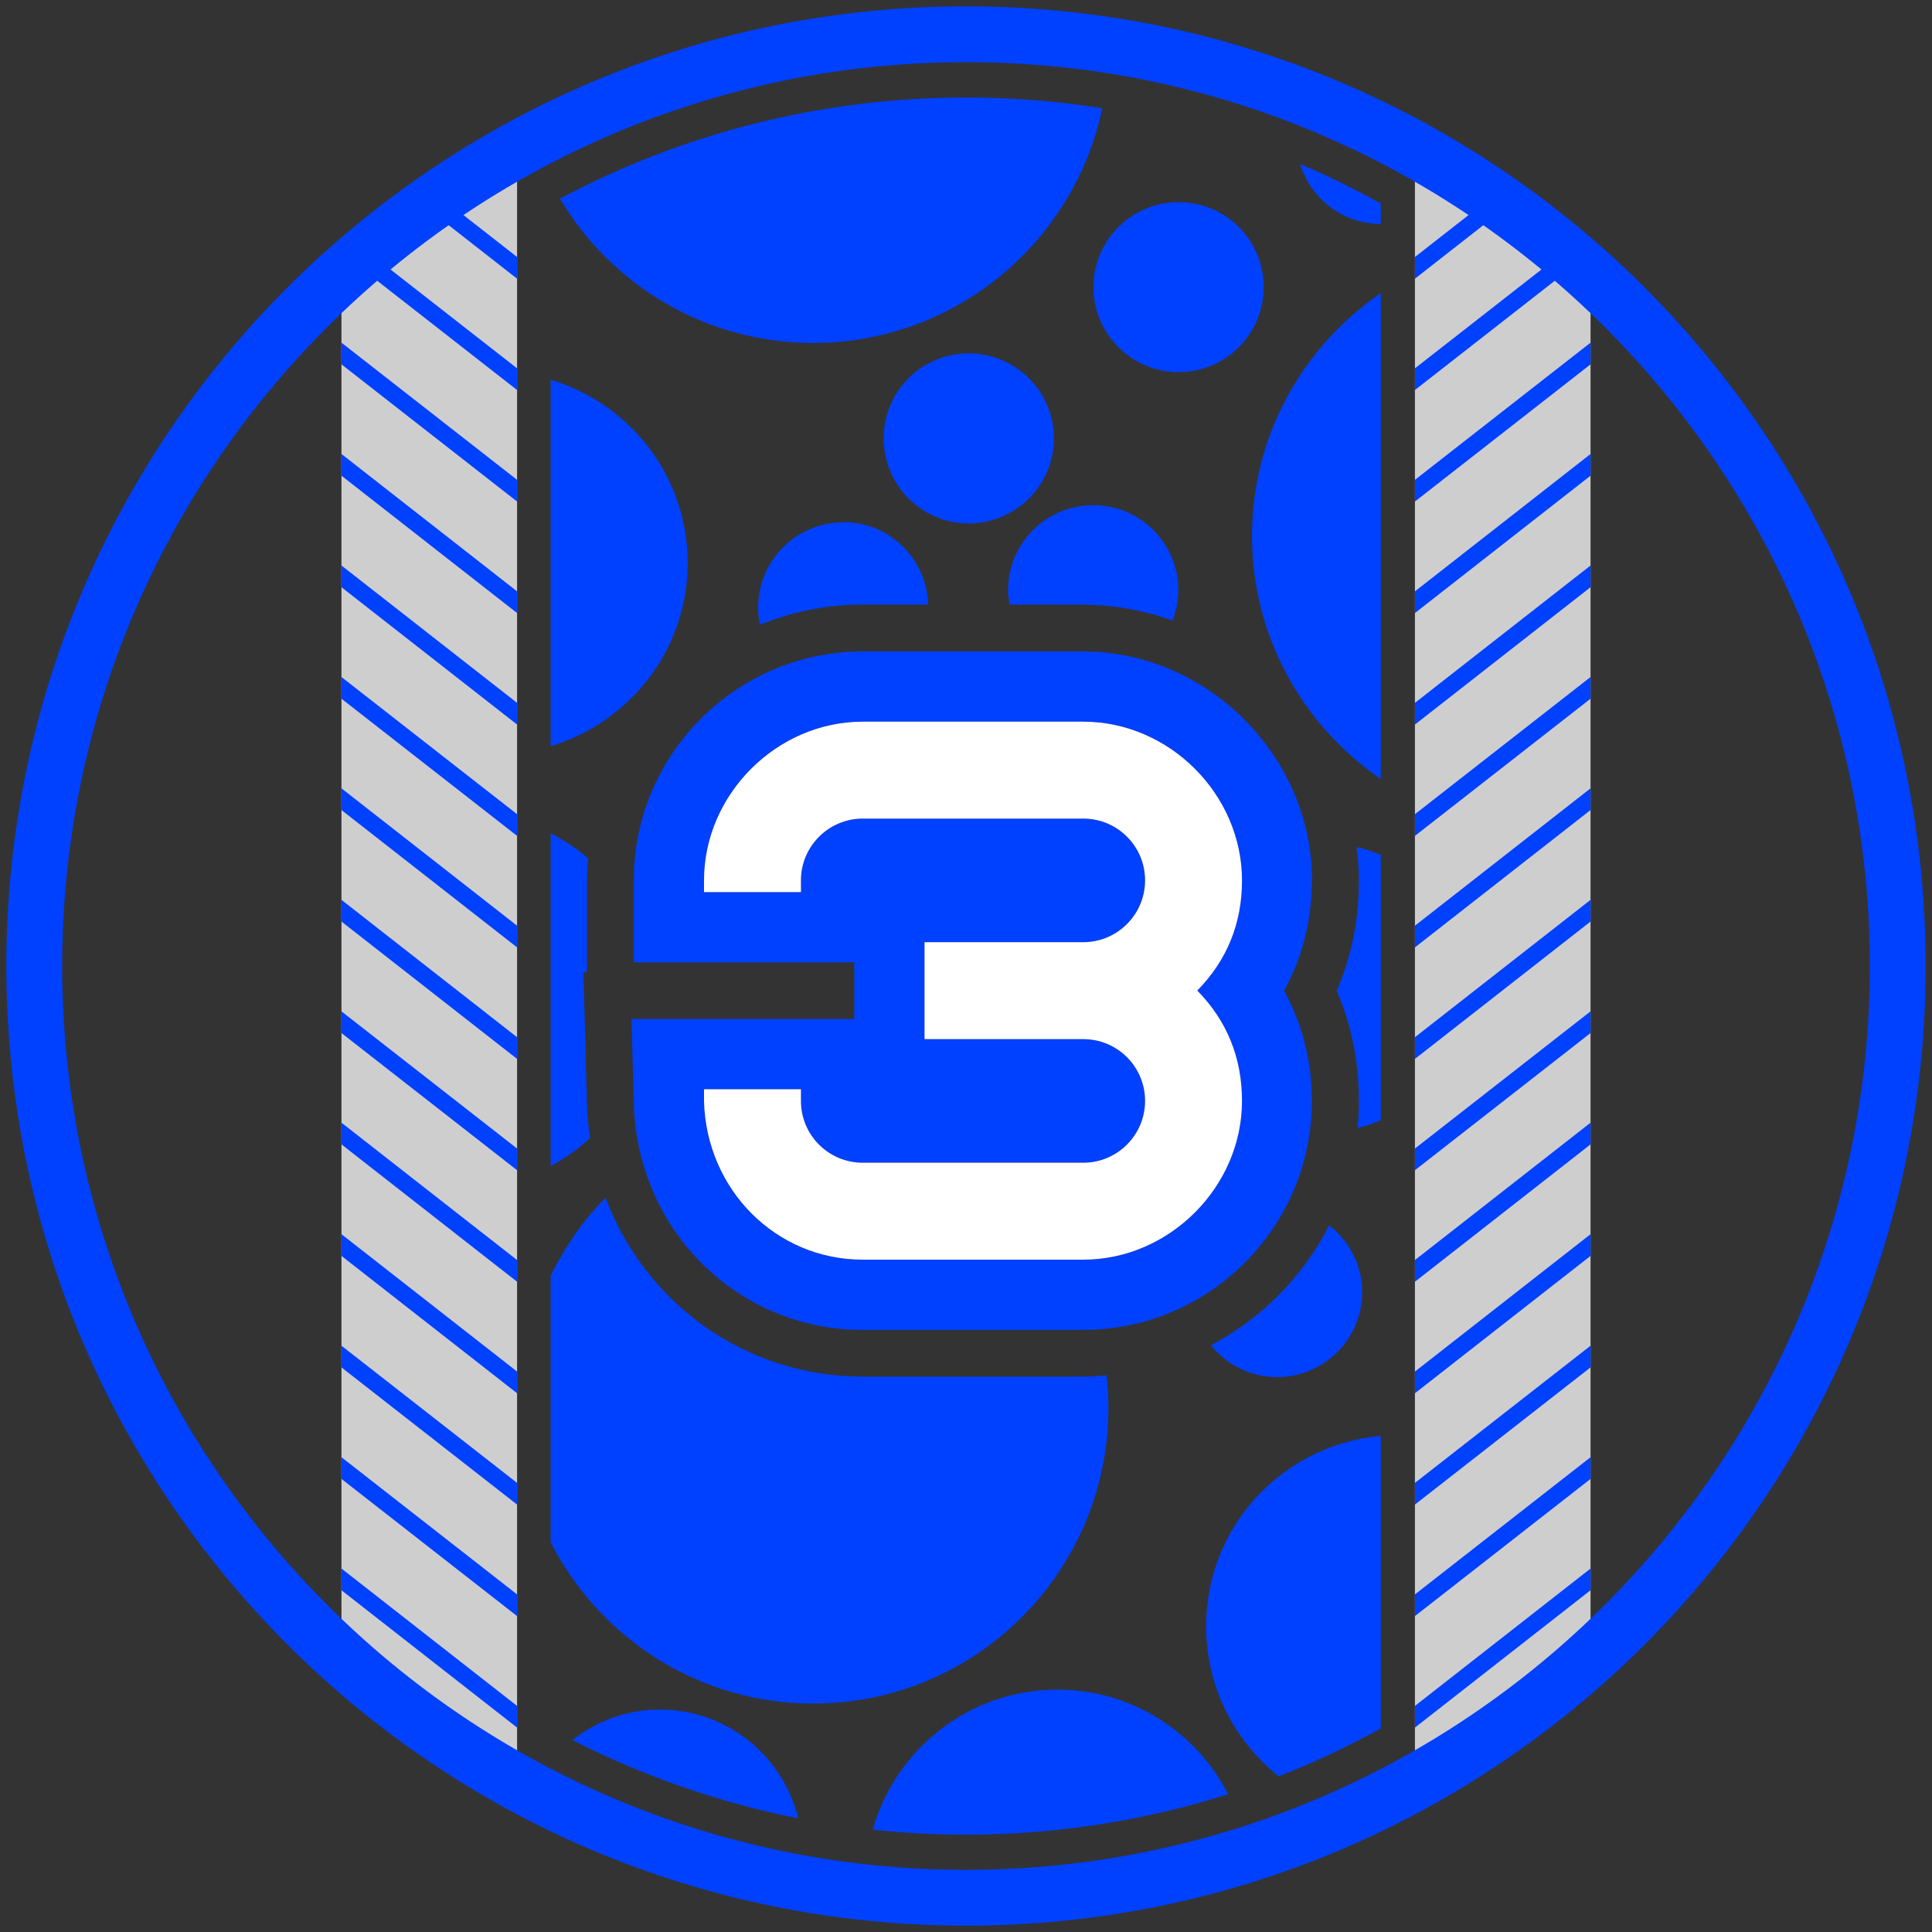 <?xml version="1.0" encoding="UTF-8"?>
<svg id="Layer_1" data-name="Layer 1" xmlns="http://www.w3.org/2000/svg" xmlns:xlink="http://www.w3.org/1999/xlink" viewBox="0 0 100.66 100.66">
  <rect x="0" y="0" width="100.66" height="100.66" fill="#333333" stroke="none"/>
  <defs>
    <clipPath id="clippath">
      <path d="M26.94,7.63v85.71c-3.36-2.04-6.43-4.51-9.15-7.32V14.95c2.72-2.81,5.79-5.29,9.15-7.32Z" style="fill: #cecece;"/>
    </clipPath>
    <clipPath id="clippath-1">
      <path d="M73.72,7.63v85.71c3.36-2.04,6.43-4.51,9.15-7.32V14.95c-2.72-2.81-5.79-5.29-9.15-7.32Z" style="fill: #cecece;"/>
    </clipPath>
  </defs>
  <g>
    <path d="M26.94,7.63v85.71c-3.36-2.04-6.43-4.51-9.15-7.32V14.95c2.72-2.81,5.79-5.29,9.15-7.32Z" style="fill: #cecece;"/>
    <g style="clip-path: url(#clippath);">
      <g>
        <line x1="27.24" y1="14.19" x2="17.46" y2="6.54" style="fill: #cecece; stroke: #0040ff; stroke-miterlimit: 10; stroke-width: .89px;"/>
        <line x1="27.24" y1="19.99" x2="17.46" y2="12.35" style="fill: #cecece; stroke: #0040ff; stroke-miterlimit: 10; stroke-width: .89px;"/>
        <line x1="27.24" y1="25.8" x2="17.46" y2="18.16" style="fill: #cecece; stroke: #0040ff; stroke-miterlimit: 10; stroke-width: .89px;"/>
        <line x1="27.24" y1="31.61" x2="17.46" y2="23.96" style="fill: #cecece; stroke: #0040ff; stroke-miterlimit: 10; stroke-width: .89px;"/>
        <line x1="27.24" y1="37.42" x2="17.46" y2="29.77" style="fill: #cecece; stroke: #0040ff; stroke-miterlimit: 10; stroke-width: .89px;"/>
        <line x1="27.24" y1="43.22" x2="17.46" y2="35.58" style="fill: #cecece; stroke: #0040ff; stroke-miterlimit: 10; stroke-width: .89px;"/>
        <line x1="27.24" y1="49.03" x2="17.46" y2="41.38" style="fill: #cecece; stroke: #0040ff; stroke-miterlimit: 10; stroke-width: .89px;"/>
        <line x1="27.24" y1="54.84" x2="17.46" y2="47.19" style="fill: #cecece; stroke: #0040ff; stroke-miterlimit: 10; stroke-width: .89px;"/>
        <line x1="27.24" y1="60.64" x2="17.46" y2="53" style="fill: #cecece; stroke: #0040ff; stroke-miterlimit: 10; stroke-width: .89px;"/>
        <line x1="27.24" y1="66.45" x2="17.46" y2="58.8" style="fill: #cecece; stroke: #0040ff; stroke-miterlimit: 10; stroke-width: .89px;"/>
        <line x1="27.24" y1="72.26" x2="17.46" y2="64.61" style="fill: #cecece; stroke: #0040ff; stroke-miterlimit: 10; stroke-width: .89px;"/>
        <line x1="27.24" y1="78.06" x2="17.46" y2="70.42" style="fill: #cecece; stroke: #0040ff; stroke-miterlimit: 10; stroke-width: .89px;"/>
        <line x1="27.24" y1="83.87" x2="17.46" y2="76.23" style="fill: #cecece; stroke: #0040ff; stroke-miterlimit: 10; stroke-width: .89px;"/>
        <line x1="27.24" y1="89.68" x2="17.46" y2="82.03" style="fill: #cecece; stroke: #0040ff; stroke-miterlimit: 10; stroke-width: .89px;"/>
      </g>
    </g>
  </g>
  <g>
    <path d="M73.72,7.63v85.71c3.36-2.04,6.43-4.51,9.15-7.32V14.95c-2.72-2.81-5.79-5.29-9.15-7.32Z" style="fill: #cecece;"/>
    <g style="clip-path: url(#clippath-1);">
      <g>
        <line x1="73.42" y1="14.19" x2="83.2" y2="6.54" style="fill: #cecece; stroke: #0040ff; stroke-miterlimit: 10; stroke-width: .89px;"/>
        <line x1="73.42" y1="19.99" x2="83.2" y2="12.35" style="fill: #cecece; stroke: #0040ff; stroke-miterlimit: 10; stroke-width: .89px;"/>
        <line x1="73.42" y1="25.8" x2="83.2" y2="18.16" style="fill: #cecece; stroke: #0040ff; stroke-miterlimit: 10; stroke-width: .89px;"/>
        <line x1="73.42" y1="31.61" x2="83.2" y2="23.96" style="fill: #cecece; stroke: #0040ff; stroke-miterlimit: 10; stroke-width: .89px;"/>
        <line x1="73.42" y1="37.42" x2="83.2" y2="29.77" style="fill: #cecece; stroke: #0040ff; stroke-miterlimit: 10; stroke-width: .89px;"/>
        <line x1="73.42" y1="43.22" x2="83.2" y2="35.58" style="fill: #cecece; stroke: #0040ff; stroke-miterlimit: 10; stroke-width: .89px;"/>
        <line x1="73.42" y1="49.03" x2="83.2" y2="41.38" style="fill: #cecece; stroke: #0040ff; stroke-miterlimit: 10; stroke-width: .89px;"/>
        <line x1="73.42" y1="54.84" x2="83.2" y2="47.19" style="fill: #cecece; stroke: #0040ff; stroke-miterlimit: 10; stroke-width: .89px;"/>
        <line x1="73.42" y1="60.64" x2="83.2" y2="53" style="fill: #cecece; stroke: #0040ff; stroke-miterlimit: 10; stroke-width: .89px;"/>
        <line x1="73.42" y1="66.45" x2="83.2" y2="58.8" style="fill: #cecece; stroke: #0040ff; stroke-miterlimit: 10; stroke-width: .89px;"/>
        <line x1="73.42" y1="72.26" x2="83.2" y2="64.61" style="fill: #cecece; stroke: #0040ff; stroke-miterlimit: 10; stroke-width: .89px;"/>
        <line x1="73.42" y1="78.06" x2="83.2" y2="70.42" style="fill: #cecece; stroke: #0040ff; stroke-miterlimit: 10; stroke-width: .89px;"/>
        <line x1="73.42" y1="83.87" x2="83.2" y2="76.23" style="fill: #cecece; stroke: #0040ff; stroke-miterlimit: 10; stroke-width: .89px;"/>
        <line x1="73.42" y1="89.68" x2="83.2" y2="82.03" style="fill: #cecece; stroke: #0040ff; stroke-miterlimit: 10; stroke-width: .89px;"/>
      </g>
    </g>
  </g>
  <path d="M50.33,3.24c25.97,0,47.09,21.12,47.09,47.09s-21.12,47.09-47.09,47.09S3.24,76.3,3.24,50.33,24.36,3.24,50.33,3.24M50.33.33C22.72.33.33,22.72.33,50.33s22.38,50,50,50,50-22.38,50-50S77.94.33,50.33.33" style="fill: #0040ff;"/>
  <path d="M68.36,45.87c0-6.47-5.46-11.93-11.92-11.93h-11.49c-6.57,0-11.93,5.35-11.93,11.93v4.27h11.49v2.95h-11.61l.12,4.38c.17,6.63,5.41,11.82,11.92,11.82h11.49c6.57,0,11.92-5.35,11.92-11.93,0-2.09-.5-4.02-1.45-5.75.96-1.72,1.45-3.66,1.45-5.74ZM64.71,57.36c0,4.48-3.79,8.27-8.27,8.27h-11.49c-4.51,0-8.14-3.63-8.27-8.25v-.63s5.05,0,5.05,0v.61c0,1.78,1.44,3.22,3.22,3.22h11.49c1.77,0,3.22-1.44,3.22-3.22s-1.44-3.22-3.22-3.22h-8.27v-5.05h8.27c1.77,0,3.22-1.44,3.22-3.22s-1.44-3.22-3.22-3.22h-11.49c-1.77,0-3.22,1.44-3.22,3.22v.61h-5.05v-.61c0-4.48,3.79-8.27,8.27-8.27h11.49c4.48,0,8.27,3.79,8.27,8.27,0,2.24-.78,4.16-2.33,5.74,1.55,1.58,2.33,3.51,2.33,5.75Z" style="fill: #0040ff;"/>
  <path d="M64.71,57.36c0,4.48-3.79,8.27-8.27,8.27h-11.49c-4.51,0-8.14-3.63-8.27-8.25v-.63s5.05,0,5.05,0v.61c0,1.78,1.44,3.22,3.22,3.22h11.49c1.77,0,3.22-1.44,3.22-3.22s-1.44-3.22-3.22-3.22h-8.27v-5.05h8.27c1.77,0,3.22-1.44,3.22-3.22s-1.44-3.22-3.22-3.22h-11.49c-1.77,0-3.22,1.44-3.22,3.22v.61h-5.05v-.61c0-4.48,3.79-8.27,8.27-8.27h11.49c4.48,0,8.27,3.79,8.27,8.27,0,2.24-.78,4.16-2.33,5.74,1.55,1.58,2.33,3.51,2.33,5.75Z" style="fill: #fff;"/>
  <g>
    <path d="M61.41,19.39c2.45,0,4.43-1.98,4.43-4.43s-1.98-4.43-4.43-4.43-4.44,1.98-4.44,4.43,1.99,4.43,4.44,4.43Z" style="fill: #0040ff;"/>
    <path d="M54.91,22.84c0-2.45-1.99-4.43-4.44-4.43s-4.43,1.98-4.43,4.43,1.98,4.43,4.43,4.43,4.44-1.98,4.44-4.43Z" style="fill: #0040ff;"/>
    <path d="M71.94,11.68v-1.08c-1.37-.75-2.76-1.45-4.21-2.06.56,1.81,2.22,3.13,4.21,3.13Z" style="fill: #0040ff;"/>
    <path d="M71.94,44.54c-.41-.16-.81-.33-1.26-.4.07.57.12,1.15.12,1.74,0,2.05-.39,3.98-1.16,5.74.77,1.77,1.16,3.7,1.16,5.74,0,.47-.02.93-.07,1.4.43-.07.81-.24,1.21-.39v-13.83Z" style="fill: #0040ff;"/>
    <path d="M43.94,27.21c-2.45,0-4.44,1.99-4.44,4.43,0,.31.03.62.1.91,1.65-.67,3.46-1.05,5.35-1.05h3.41c-.07-2.38-2.02-4.3-4.42-4.3Z" style="fill: #0040ff;"/>
    <path d="M65.23,27.93c0,5.27,2.67,9.88,6.71,12.66V15.27c-4.04,2.77-6.71,7.39-6.71,12.66Z" style="fill: #0040ff;"/>
    <path d="M66.53,71.75c2.45,0,4.44-1.98,4.44-4.43,0-1.42-.68-2.67-1.72-3.48-1.36,2.67-3.51,4.85-6.16,6.25.81,1.01,2.04,1.66,3.44,1.66Z" style="fill: #0040ff;"/>
    <path d="M55.1,88.03c-4.59,0-8.44,3.09-9.63,7.3,1.6.17,3.22.26,4.86.26,4.76,0,9.35-.74,13.66-2.11-1.66-3.23-5.01-5.45-8.9-5.45Z" style="fill: #0040ff;"/>
    <path d="M56.44,31.51c1.62,0,3.18.3,4.65.82.19-.49.3-1.02.3-1.58,0-2.45-1.98-4.43-4.43-4.43s-4.44,1.98-4.44,4.43c0,.26.04.51.08.75h3.84Z" style="fill: #0040ff;"/>
    <path d="M34.38,89.07c-1.73,0-3.3.6-4.56,1.59,3.67,1.87,7.62,3.26,11.77,4.08-.79-3.25-3.71-5.67-7.21-5.67Z" style="fill: #0040ff;"/>
    <path d="M71.94,74.81c-5.1.46-9.1,4.7-9.1,9.92,0,3.17,1.48,5.99,3.78,7.82,1.84-.71,3.61-1.56,5.32-2.49v-15.25Z" style="fill: #0040ff;"/>
    <path d="M57.75,73.37c0-.58-.03-1.15-.1-1.71-.4.03-.81.06-1.21.06h-11.49c-6.14,0-11.33-3.83-13.4-9.31-1.18,1.16-2.11,2.56-2.86,4.05v13.9c2.55,4.98,7.7,8.4,13.67,8.4,8.5,0,15.39-6.89,15.39-15.4Z" style="fill: #0040ff;"/>
    <path d="M35.83,29.33c0-4.53-3.02-8.31-7.14-9.55v19.1c4.12-1.24,7.14-5.03,7.14-9.55Z" style="fill: #0040ff;"/>
    <path d="M42.36,17.87c7.42,0,13.61-5.25,15.07-12.23-2.31-.37-4.68-.56-7.09-.56-7.65,0-14.85,1.91-21.17,5.27,2.68,4.5,7.58,7.52,13.2,7.52Z" style="fill: #0040ff;"/>
    <path d="M30.58,57.54l-.18-6.88h.18v-4.78c0-.39.03-.77.06-1.15-.57-.54-1.26-.94-1.95-1.32v17.35c.74-.41,1.44-.89,2.05-1.47-.08-.57-.14-1.15-.16-1.74Z" style="fill: #0040ff;"/>
  </g>
</svg>